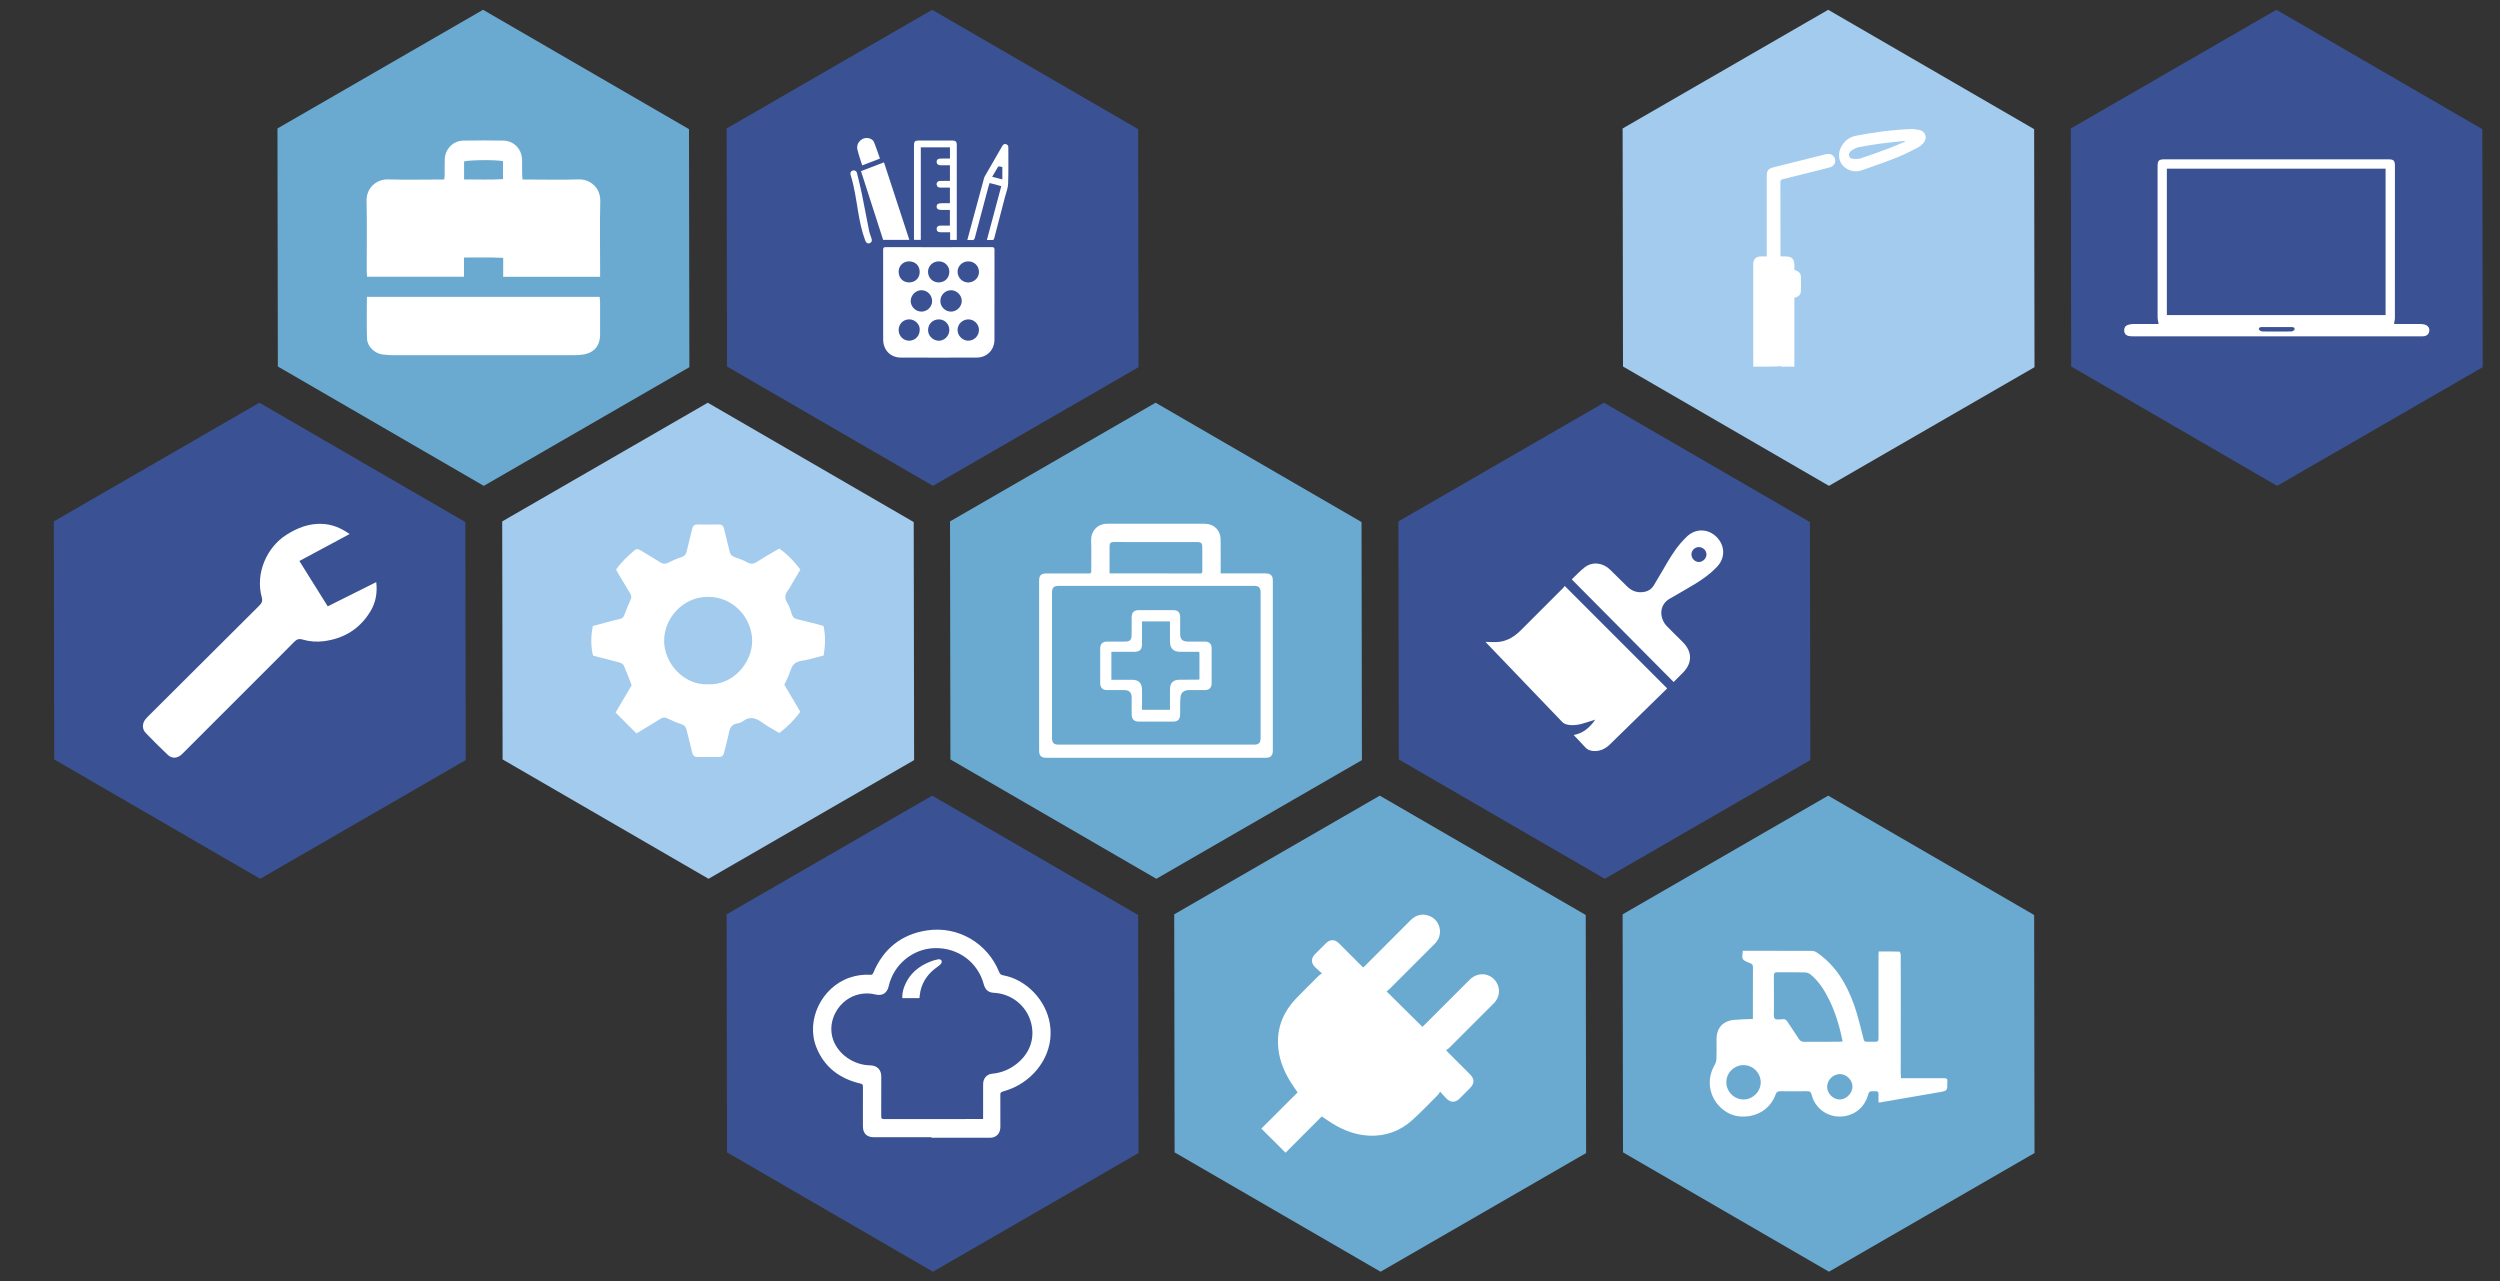 <?xml version="1.0" encoding="utf-8"?>
<!-- Generator: Adobe Illustrator 16.0.0, SVG Export Plug-In . SVG Version: 6.00 Build 0)  -->
<!DOCTYPE svg PUBLIC "-//W3C//DTD SVG 1.1//EN" "http://www.w3.org/Graphics/SVG/1.1/DTD/svg11.dtd">
<svg version="1.1" id="Ebene_1" xmlns="http://www.w3.org/2000/svg" xmlns:xlink="http://www.w3.org/1999/xlink" x="0px" y="0px"
	 width="1596px" height="818px" viewBox="0 0 1596 818" enable-background="new 0 0 1596 818" xml:space="preserve">
<rect x="0" y="0" width="1596" height="818" fill="#333333" stroke="none"/>
<polygon display="none" fill="#3A5293" points="288.742,820.721 158.755,745.394 158.513,595.158 288.259,520.249 418.246,595.576 
	418.487,745.813 "/>
<g>
</g>
<g>
</g>
<polygon fill="#6BAAD0" points="881.341,811.863 749.861,735.673 749.618,583.712 880.854,507.943 1012.331,584.134 
	1012.575,736.096 "/>
<polygon fill="#3A5293" points="1024.465,561.017 892.985,484.824 892.741,332.864 1023.977,257.096 1155.455,333.288 
	1155.698,485.247 "/>
<polygon fill="#6BAAD0" points="1167.603,811.863 1036.126,735.671 1035.881,583.712 1167.115,507.942 1298.594,584.134 
	1298.836,736.096 "/>
<polygon fill="#6BAAD0" points="738.215,561.017 606.738,484.824 606.493,332.864 737.728,257.096 869.206,333.288 869.448,485.247 
	"/>
<polygon fill="#3A5293" points="595.598,811.863 464.119,735.671 463.875,583.712 595.11,507.942 726.588,584.134 726.832,736.096 
	"/>
<polygon fill="#A2CBED" points="452.333,561.017 320.855,484.824 320.61,332.864 451.845,257.096 583.324,333.288 583.568,485.247 
	"/>
<polygon fill="#6BAAD0" points="308.856,310.169 177.378,233.977 177.133,82.018 308.369,6.249 439.847,82.441 440.092,234.401 "/>
<polygon fill="#3A5293" points="166.084,561.017 34.607,484.824 34.361,332.864 165.597,257.096 297.076,333.288 297.319,485.247 
	"/>
<polygon fill="#3A5293" points="595.598,310.169 464.119,233.978 463.875,82.018 595.11,6.249 726.588,82.441 726.832,234.401 "/>
<polygon fill="#A2CBED" points="1167.603,310.17 1036.126,233.978 1035.881,82.018 1167.115,6.249 1298.594,82.441 
	1298.836,234.402 "/>
<g>
	<g>
		<path fill-rule="evenodd" clip-rule="evenodd" fill="#FFFFFF" d="M406.297,468.224c-4.51-4.518-8.846-8.859-13.317-13.341
			c3.607-6.117,6.986-11.845,10.272-17.416c-1.689-4.34-3.192-8.52-4.982-12.567c-0.398-0.899-1.727-1.652-2.777-1.953
			c-4.397-1.247-8.852-2.289-13.28-3.421c-1.19-0.306-2.366-0.661-3.64-1.02c-1.499-6.189-1.362-12.291-0.125-18.851
			c2.838-0.767,5.78-1.577,8.731-2.352c2.868-0.75,5.729-1.544,8.629-2.156c1.542-0.328,2.267-1.168,2.792-2.581
			c1.205-3.239,2.441-6.481,3.928-9.602c0.743-1.561,0.626-2.724-0.232-4.113c-2.47-4.001-4.859-8.05-7.259-12.098
			c-0.621-1.045-1.162-2.136-1.729-3.183c3.388-4.769,7.414-8.58,11.666-12.192c1.446-1.229,2.627-0.856,4.008-0.009
			c4.112,2.521,8.326,4.889,12.369,7.517c1.911,1.246,3.48,1.282,5.476,0.234c2.507-1.311,5.146-2.461,7.847-3.301
			c2.157-0.671,3.268-1.771,3.752-3.992c1.026-4.712,2.392-9.351,3.435-14.06c0.456-2.054,1.426-2.967,3.525-2.94
			c4.453,0.057,8.909,0.057,13.362-0.012c2.092-0.031,3.084,0.847,3.542,2.91c1.073,4.829,2.423,9.599,3.53,14.421
			c0.438,1.904,1.401,2.919,3.275,3.546c2.806,0.935,5.593,2.033,8.201,3.418c2.162,1.145,3.839,0.927,5.817-0.36
			c3.626-2.361,7.398-4.5,11.12-6.715c1.046-0.622,2.129-1.177,3.294-1.817c5.238,3.713,9.458,8.153,13.436,13.425
			c-1.538,2.586-3.105,5.221-4.673,7.857c-1.077,1.804-1.996,3.734-3.267,5.39c-2.044,2.666-2.272,5.083-0.413,8.041
			c1.357,2.163,2.175,4.727,2.903,7.208c0.571,1.938,1.653,2.788,3.543,3.215c4.458,1.007,8.876,2.187,13.308,3.312
			c1.071,0.27,2.127,0.584,3.335,0.923c1.386,6.195,1.214,12.307,0.131,18.893c-3.081,0.808-6.271,1.643-9.462,2.484
			c-3.107,0.814-6.896,0.814-9.128,2.674c-2.194,1.834-2.802,5.561-4.122,8.446c-0.721,1.571-1.479,3.127-2.393,5.055
			c3.276,5.553,6.656,11.281,10.171,17.238c-3.649,5.151-8.09,9.51-13.377,13.594c-3.577-2.158-7.324-4.077-10.679-6.53
			c-4.135-3.025-8.057-4.509-12.62-0.965c-0.934,0.723-2.241,1.158-3.434,1.332c-3.55,0.514-4.805,2.759-5.437,6.001
			c-0.824,4.249-2.146,8.392-3.08,12.622c-0.422,1.91-1.439,2.816-3.285,2.834c-4.577,0.038-9.155,0.031-13.732,0.019
			c-2.073-0.002-2.987-1.145-3.434-3.133c-1.059-4.705-2.382-9.353-3.472-14.049c-0.466-2.009-1.403-3.149-3.476-3.802
			c-2.935-0.915-5.792-2.169-8.541-3.562c-1.764-0.897-3.11-0.878-4.785,0.188C416.749,461.976,411.847,464.856,406.297,468.224z
			 M451.821,436.832c15.901,0.878,28.341-13.574,28.372-27.633c0.028-14.096-11.504-28.132-28.038-28.172
			c-16.538-0.042-27.985,13.871-28.178,27.649C423.771,423.467,436.645,437.508,451.821,436.832z"/>
	</g>
</g>
<g>
	<g>
		<path fill-rule="evenodd" clip-rule="evenodd" fill="#FFFFFF" d="M223.211,340.92c-11.063,5.935-21.46,11.505-32.09,17.206
			c6.113,9.783,12.01,19.215,18.1,28.959c10.336-5.164,20.47-10.227,30.971-15.472c0.821,6.948-0.353,13.059-3.647,18.557
			c-6.711,11.188-16.744,17.427-29.685,19.149c-4.684,0.621-9.267,0.259-13.717-1.042c-2.321-0.679-3.722-0.146-5.313,1.472
			c-7.573,7.7-15.249,15.304-22.884,22.943c-15.695,15.694-31.391,31.389-47.086,47.084c-0.672,0.671-1.319,1.372-2.033,1.996
			c-2.782,2.431-6.032,2.647-8.664,0.164c-4.831-4.561-9.545-9.254-14.152-14.042c-2.391-2.487-2.302-6.05-0.11-8.772
			c0.815-1.016,1.775-1.915,2.699-2.835c23.2-23.126,46.398-46.261,69.623-69.362c1.576-1.569,2.654-2.869,1.925-5.496
			c-4.275-15.418,3.131-32.021,15.695-40.006c7.052-4.48,14.575-7.428,23.11-6.961C212.031,334.791,217.45,336.943,223.211,340.92z"
			/>
	</g>
</g>
<g>
	<g>
		<g>
			<path fill-rule="evenodd" clip-rule="evenodd" fill="#FFFFFF" d="M296.209,176.687c-20.905,0-41.224,0-61.87,0
				c-0.081-1.299-0.219-2.439-0.223-3.583c-0.012-14.938,0.24-29.88-0.103-44.81c-0.199-8.72,6.777-13.997,13.758-13.766
				c10.539,0.347,21.098,0.088,31.649,0.088c1.291,0,2.579,0,4.164,0c0.123-1.293,0.293-2.319,0.307-3.343
				c0.041-3.201-0.063-6.407,0.047-9.604c0.228-6.537,5.284-11.771,11.797-11.897c8.531-0.171,17.07-0.157,25.605-0.011
				c6.681,0.114,11.746,5.379,11.946,12.125c0.088,2.96,0.002,5.927,0.035,8.888c0.013,1.148,0.137,2.302,0.234,3.842
				c1.556,0,2.829,0,4.101,0c10.55,0,21.111,0.278,31.65-0.093c7.08-0.251,14.129,4.983,13.902,13.988
				c-0.369,14.693-0.099,29.401-0.099,44.1c0,1.275,0,2.55,0,4.093c-20.767,0-41.087,0-61.875,0c0-4.038,0-7.879,0-12.082
				c-8.446-0.476-16.442-0.159-25.028-0.224C296.209,168.549,296.209,172.489,296.209,176.687z M296.268,114.563
				c8.442,0,16.507,0.287,24.843-0.195c0-2.298,0-4.18,0-6.059c0-1.85,0-3.701,0-5.413c-4.417-1.002-22.22-0.805-24.843,0.206
				C296.268,106.678,296.268,110.313,296.268,114.563z"/>
			<path fill-rule="evenodd" clip-rule="evenodd" fill="#FFFFFF" d="M234.226,189.515c49.719,0,98.982,0,148.554,0
				c0.118,1.129,0.313,2.145,0.315,3.16c0.027,6.996,0.05,13.989,0.003,20.984c-0.052,7.392-4.129,11.902-11.519,12.772
				c-1.757,0.208-3.54,0.324-5.311,0.324c-38.411,0.021-76.825,0.024-115.238-0.005c-2.242,0-4.499-0.172-6.725-0.452
				c-5.085-0.635-9.813-5.017-9.993-10.071C234,207.477,234.226,198.71,234.226,189.515z"/>
		</g>
	</g>
</g>
<g>
	<path fill-rule="evenodd" clip-rule="evenodd" fill="#FFFFFF" d="M599.35,157.8c11.289-0.001,22.578,0.022,33.866-0.032
		c1.363-0.006,1.673,0.432,1.67,1.719c-0.036,19.104-0.019,38.207-0.026,57.312c-0.001,6.532-4.718,11.447-11.276,11.475
		c-16.179,0.072-32.358,0.079-48.537,0c-6.61-0.033-11.228-4.864-11.232-11.479c-0.013-19.104,0.01-38.208-0.025-57.312
		c-0.003-1.312,0.361-1.715,1.693-1.708C576.771,157.822,588.061,157.801,599.35,157.8z M588.193,198.928
		c3.657,0.055,6.815-2.964,6.876-6.568c0.064-3.839-2.907-6.995-6.676-7.091c-3.674-0.095-6.938,3.09-6.99,6.822
		C581.354,195.755,584.449,198.872,588.193,198.928z M607.072,198.937c3.687,0.021,6.843-3.05,6.912-6.727
		c0.068-3.638-3.058-6.856-6.726-6.923c-3.781-0.073-6.89,2.979-6.936,6.807C600.278,195.789,603.36,198.914,607.072,198.937z
		 M618.281,203.89c-3.817-0.021-6.983,3.049-6.978,6.769c0.007,3.648,3.186,6.841,6.808,6.837c3.82-0.004,6.839-3.035,6.852-6.875
		C624.977,206.969,621.938,203.91,618.281,203.89z M599.396,203.898c-3.897-0.016-6.858,2.875-6.919,6.758
		c-0.06,3.625,3.057,6.788,6.764,6.868c3.637,0.078,6.797-3.068,6.813-6.783C606.07,206.903,603.164,203.915,599.396,203.898z
		 M587.129,173.686c0.001-4.101-2.744-6.825-6.881-6.828c-3.648-0.001-6.542,2.854-6.552,6.466
		c-0.011,4.168,2.694,6.961,6.747,6.968C584.267,180.299,587.127,177.473,587.129,173.686z M599.286,180.292
		c3.957-0.013,6.781-2.875,6.768-6.859c-0.013-3.731-2.957-6.589-6.77-6.575c-3.836,0.016-6.876,3.006-6.83,6.719
		C592.501,177.385,595.471,180.303,599.286,180.292z M587.124,210.735c0.391-3.325-2.808-6.942-6.78-6.859
		c-3.767,0.08-6.658,3.008-6.649,6.874c0.008,3.756,3.073,6.801,6.8,6.752C584.2,217.456,587.133,214.462,587.124,210.735z
		 M618.148,166.857c-3.761-0.007-6.929,3.052-6.828,6.727c0.109,4.024,3.435,6.901,6.99,6.743c3.645-0.161,6.642-2.99,6.661-6.623
		C624.993,169.808,622.06,166.864,618.148,166.857z"/>
	<path fill-rule="evenodd" clip-rule="evenodd" fill="#FFFFFF" d="M549.663,109.245c4.925-1.885,9.727-3.722,14.667-5.612
		c5.402,16.51,10.782,32.958,16.2,49.516c-5.59,0-11.052,0-16.729,0C559.128,138.638,554.425,124.032,549.663,109.245z"/>
	<path fill-rule="evenodd" clip-rule="evenodd" fill="#FFFFFF" d="M610.754,153.159c-1.407,0-2.717,0-4.197,0
		c0-1.573,0-3.143,0-4.871c-2.071,0-3.977,0.003-5.88-0.001c-1.804-0.004-2.723-0.733-2.724-2.15
		c-0.001-1.42,0.893-2.125,2.732-2.131c1.872-0.006,3.742-0.001,5.724-0.001c0-3.325,0-6.579,0-9.98c-1.761,0-3.484,0.001-5.208,0
		c-2.318-0.001-3.266-0.635-3.248-2.173c0.018-1.484,0.946-2.101,3.174-2.11c1.645-0.007,3.291-0.013,4.937-0.023
		c0.085,0,0.17-0.046,0.357-0.099c0-3.19,0-6.41,0-9.854c-2.015,0-4.051,0.007-6.086-0.002c-1.167-0.006-2.064-0.45-2.341-1.676
		c-0.323-1.437,0.625-2.569,2.212-2.602c2.046-0.041,4.094-0.01,6.229-0.01c0-3.343,0-6.563,0-9.977
		c-2.052,0-4.091,0.019-6.129-0.007c-1.378-0.017-2.197-0.689-2.334-1.828c-0.171-1.416,0.713-2.407,2.271-2.437
		c2.043-0.037,4.087-0.01,6.205-0.01c0-2.454,0-4.76,0-7.152c-6.197,0-12.34,0-18.615,0c0,19.67,0,39.306,0,59.052
		c-1.464,0-2.808,0-4.284,0c-0.021-0.401-0.062-0.841-0.062-1.28c-0.003-19.655-0.006-39.312-0.002-58.969
		c0-2.56,0.608-3.171,3.125-3.171c7.131-0.003,14.262-0.003,21.394,0.001c1.994,0.002,2.8,0.76,2.801,2.691
		c0.006,20.021,0.004,40.044,0,60.065C610.802,152.636,610.778,152.816,610.754,153.159z"/>
	<path fill-rule="evenodd" clip-rule="evenodd" fill="#FFFFFF" d="M639.228,118.832c-2.568-0.691-4.938-1.327-7.457-2.004
		c-0.214,0.632-0.445,1.208-0.604,1.802c-2.958,11.055-5.926,22.108-8.828,33.176c-0.303,1.156-0.794,1.561-1.945,1.439
		c-0.896-0.096-1.809-0.02-2.866-0.02c1.013-3.743,1.986-7.346,2.961-10.948c2.55-9.419,5.098-18.838,7.656-28.253
		c0.143-0.523,0.313-1.059,0.582-1.525c3.685-6.411,7.389-12.811,11.088-19.214c0.543-0.939,1.244-1.624,2.433-1.264
		c0.989,0.299,1.478,1.029,1.477,2.06c-0.013,7.769,0.151,15.544-0.145,23.302c-0.11,2.851-1.294,5.667-2.029,8.489
		c-2.261,8.692-4.561,17.376-6.789,26.078c-0.248,0.969-0.586,1.396-1.623,1.299c-0.98-0.091-1.977-0.02-3.123-0.02
		C633.105,141.7,636.144,130.353,639.228,118.832z M639.902,106.675c-0.556-0.14-1.076-0.333-1.61-0.383
		c-0.39-0.037-1.02-0.025-1.159,0.203c-1.263,2.044-2.439,4.142-3.728,6.369c2.271,0.581,4.326,1.106,6.497,1.661
		C639.902,111.859,639.902,109.362,639.902,106.675z"/>
	<path fill-rule="evenodd" clip-rule="evenodd" fill="#FFFFFF" d="M544.999,108.777c1.286,0.001,1.888,0.811,2.154,1.919
		c1.03,4.298,2.138,8.582,3.023,12.911c1.625,7.947,3.081,15.93,4.685,23.883c0.322,1.598,0.992,3.126,1.503,4.685
		c0.497,1.518,0.102,2.583-1.141,3.073c-1.2,0.473-2.248-0.106-2.821-1.611c-2.284-6-3.537-12.258-4.592-18.564
		c-1.317-7.869-2.379-15.788-4.783-23.439C542.54,110.076,543.491,108.778,544.999,108.777z"/>
	<path fill-rule="evenodd" clip-rule="evenodd" fill="#FFFFFF" d="M561.757,101.23c-3.928,1.51-7.565,2.908-11.324,4.353
		c-1.07-3.483-2.296-6.779-3.076-10.176c-1.016-4.427,3.41-8.409,7.739-7.046c1.043,0.327,2.335,1.134,2.722,2.054
		C559.293,93.911,560.445,97.543,561.757,101.23z"/>
</g>
<g>
	<path fill-rule="evenodd" clip-rule="evenodd" fill="#FFFFFF" d="M779.272,366.067c0.82,0,1.396,0,1.975,0
		c8.9,0,17.803-0.002,26.704,0.003c3.259,0.002,4.623,1.356,4.623,4.59c0.002,36.19,0.002,72.38,0,108.57
		c0,3.126-1.417,4.54-4.536,4.54c-46.698,0.003-93.396,0.003-140.093,0c-3.237,0-4.573-1.339-4.573-4.617
		c-0.003-36.143-0.003-72.284,0-108.424c0-3.401,1.261-4.652,4.675-4.653c9.001-0.005,18.001-0.028,26.999,0.028
		c1.302,0.008,1.634-0.372,1.622-1.647c-0.063-6.516,0.148-13.042-0.084-19.551c-0.186-5.145,3.426-10.584,10.454-10.566
		c18.823,0.052,37.649,0.017,56.476,0.016c1.799,0,3.598-0.02,5.396-0.009c6.062,0.039,10.244,4.036,10.335,10.093
		c0.102,6.613,0.025,13.23,0.027,19.846C779.272,364.813,779.272,365.34,779.272,366.067z M738.146,374.005
		c-20.72,0-41.439-0.001-62.16,0c-3.243,0-4.387,1.141-4.387,4.375c-0.002,30.886-0.002,61.774-0.002,92.66
		c0.002,3.169,1.146,4.333,4.274,4.333c41.538,0.002,83.077,0.002,124.617,0.001c3.186,0,4.28-1.097,4.28-4.296
		c0.001-30.933,0.001-61.87,0-92.805c-0.003-3.167-1.117-4.268-4.314-4.268C779.687,374.004,758.917,374.005,738.146,374.005z
		 M708.335,365.977c0.448,0.042,0.686,0.085,0.92,0.085c19.015,0.002,38.026-0.005,57.042,0.027
		c1.107,0.001,1.265-0.474,1.259-1.401c-0.028-5.058-0.009-10.114-0.016-15.171c-0.003-2.825-0.634-3.457-3.425-3.457
		c-12.545-0.001-25.092,0.003-37.637-0.003c-5.155-0.003-10.309-0.024-15.464-0.039c-1.895-0.004-2.649,0.734-2.678,2.624
		c-0.013,0.923-0.002,1.847-0.002,2.771C708.335,356.224,708.335,361.033,708.335,365.977z"/>
	<path fill-rule="evenodd" clip-rule="evenodd" fill="#FFFFFF" d="M738.002,389.5c3.649,0,7.299-0.005,10.947,0.002
		c3.02,0.006,4.441,1.427,4.458,4.476c0.015,3.551-0.008,7.102,0.005,10.653c0.014,3.521,1.438,4.938,4.984,4.948
		c3.6,0.012,7.199-0.009,10.799,0.009c2.854,0.016,4.305,1.467,4.311,4.32c0.012,7.444,0.013,14.888-0.004,22.33
		c-0.002,2.789-1.539,4.304-4.346,4.315c-3.406,0.017-6.813-0.006-10.219,0.008c-3.121,0.014-5.13,1.639-5.349,4.776
		c-0.245,3.485-0.148,6.997-0.177,10.496c-0.026,3.479-1.377,4.84-4.865,4.841c-7.104,0.002-14.206,0.003-21.309,0
		c-3.344-0.002-4.777-1.449-4.783-4.812c-0.004-3.552,0.019-7.103-0.006-10.655c-0.024-3.107-1.575-4.632-4.702-4.646
		c-3.648-0.015-7.298,0.006-10.945-0.006c-2.865-0.01-4.433-1.54-4.442-4.411c-0.022-7.396-0.022-14.79,0-22.184
		c0.01-2.897,1.519-4.362,4.443-4.373c3.893-0.015,7.783-0.001,11.676-0.005c2.745-0.004,3.877-1.048,3.938-3.884
		c0.081-3.744,0.032-7.491,0.037-11.236c0.007-3.607,1.339-4.961,4.895-4.963C730.9,389.499,734.452,389.5,738.002,389.5z
		 M729.06,453.144c6.049,0,11.864,0,17.848,0c0-0.604,0-1.127,0-1.651c0.004-3.939-0.047-7.881,0.025-11.82
		c0.07-3.748,2.144-5.698,5.893-5.716c3.843-0.019,7.685-0.038,11.527-0.065c0.421-0.003,0.846-0.049,1.377-0.081
		c0-5.693-0.005-11.279,0.003-16.868c0.001-1.021-0.74-0.83-1.34-0.83c-3.648-0.013-7.297-0.002-10.945-0.009
		c-4.363-0.006-6.494-2.125-6.541-6.54c-0.033-2.772-0.008-5.546-0.008-8.318c0-1.491,0-2.98,0-4.524c-6.044,0-11.894,0-17.851,0
		c0,0.602,0,1.083,0,1.563c0.002,4.377,0.039,8.757-0.005,13.135c-0.032,3.274-1.504,4.679-4.759,4.685
		c-3.162,0.007-6.323,0.002-9.485,0.002c-1.741,0-3.479,0-5.299,0c0,6.011,0,11.859,0,17.858c4.433,0,8.757-0.003,13.081,0
		c4.374,0.003,6.404,2.005,6.473,6.413c0.023,1.555,0.006,3.112,0.006,4.669C729.062,447.709,729.06,450.374,729.06,453.144z"/>
</g>
<g>
	<path fill-rule="evenodd" clip-rule="evenodd" fill="#FFFFFF" d="M594.634,726.008c-12.251,0-24.505,0.002-36.759-0.004
		c-4.515-0.002-6.968-2.393-6.987-6.938c-0.038-8.449-0.031-16.897,0.009-25.347c0.005-1.163-0.242-1.651-1.516-1.95
		c-13.19-3.073-23.108-10.387-28.206-23.154c-6.92-17.328,3.348-38.415,21.349-44.537c4.266-1.449,8.635-2.056,13.119-1.768
		c1.016,0.065,1.453-0.27,1.84-1.195c6.435-15.358,17.886-24.666,34.312-27.145c19.923-3.002,38.674,8.234,46.033,26.533
		c0.525,1.309,1.194,1.869,2.576,2.121c15.044,2.765,27.387,15.988,29.841,30.998c2.966,18.146-8.364,33.6-22.331,40.346
		c-2.516,1.213-5.208,2.094-7.88,2.938c-1.118,0.354-1.433,0.814-1.424,1.935c0.05,6.817,0.039,13.635,0.027,20.454
		c-0.007,3.604-1.692,6.019-4.748,6.82c-0.564,0.146-1.169,0.194-1.756,0.195c-12.5,0.009-25,0.007-37.5,0.007
		C594.634,726.215,594.634,726.111,594.634,726.008z M627.612,714.387c0-0.729,0-1.263,0-1.793
		c0.003-6.818-0.017-13.637,0.017-20.456c0.018-3.72,2.35-6.369,5.786-6.68c5.764-0.525,10.9-2.619,15.454-6.17
		c8.957-6.975,12.29-17.247,8.979-27.656c-3.25-10.224-12.596-17.327-23.477-17.838c-3.302-0.155-5.397-1.905-6.28-5.246
		c-3.761-14.199-16.324-23.571-31.19-23.271c-14.146,0.288-26.47,10.455-29.583,24.406c-0.956,4.288-4.096,6.292-8.364,5.206
		c-3.373-0.856-6.722-0.901-10.118-0.212c-12.867,2.605-21.177,16.596-17.076,28.773c3.204,9.512,13.122,16.482,23.716,16.666
		c4.439,0.076,7.11,2.717,7.118,7.103c0.015,8.448,0.034,16.896-0.031,25.348c-0.011,1.393,0.307,1.863,1.779,1.859
		c20.505-0.05,41.009-0.038,61.515-0.04C626.387,714.387,626.917,714.387,627.612,714.387z"/>
	<path fill-rule="evenodd" clip-rule="evenodd" fill="#FFFFFF" d="M586.955,637.211c-3.631,0-7.217,0-10.937,0
		c-0.062-2.601,0.4-5.038,1.292-7.387c3.087-8.125,9.156-13.125,17.083-16.116c1.514-0.57,3.096-1.013,4.687-1.303
		c0.603-0.106,1.583,0.205,1.899,0.664c0.31,0.449,0.249,1.521-0.098,1.981c-0.663,0.882-1.588,1.602-2.502,2.248
		c-5.434,3.844-9.309,8.771-10.765,15.378C587.297,634.112,587.184,635.592,586.955,637.211z"/>
</g>
<g>
	<path fill-rule="evenodd" clip-rule="evenodd" fill="#FFFFFF" d="M1018.416,459.407c-3.204,1.011-5.996,2.024-8.858,2.764
		c-3.247,0.836-6.575,1.155-9.868,0.182c-0.812-0.241-1.662-0.716-2.247-1.322c-16.027-16.67-32.022-33.373-48.02-50.071
		c-0.367-0.381-0.708-0.784-1.064-1.179c3.187,0,6.292,0.37,9.273-0.083c5.219-0.79,9.522-3.592,13.229-7.29
		c9.047-9.029,18.08-18.072,27.109-27.119c0.382-0.382,0.666-0.862,0.948-1.232c21.896,21.9,43.592,43.594,65.348,65.353
		c-0.032,0.051-0.101,0.238-0.232,0.367c-12.082,11.828-24.146,23.679-36.271,35.46c-2.996,2.909-6.575,4.613-10.921,4.165
		c-1.891-0.196-3.496-0.848-4.822-2.325c-2.345-2.615-4.816-5.12-7.398-7.843C1010.8,468.095,1014.92,464.443,1018.416,459.407z"/>
	<path fill-rule="evenodd" clip-rule="evenodd" fill="#FFFFFF" d="M1068.453,435.395c-21.726-21.887-43.298-43.614-65.039-65.516
		c2.674-2.52,5.272-5.446,8.339-7.756c4.94-3.72,11.52-2.94,16.055,1.491c3.699,3.613,7.354,7.273,11.059,10.885
		c3.237,3.159,7.072,4.231,11.503,3.218c2.382-0.546,4.143-1.93,5.377-3.95c2.124-3.474,4.185-6.986,6.219-10.514
		c3.252-5.644,6.518-11.28,10.759-16.264c1.384-1.626,2.847-3.2,4.41-4.648c5.578-5.164,13.505-4.883,18.857,0.593
		c5.344,5.466,5.462,13.203,0.289,18.757c-5.567,5.975-12.43,10.178-19.421,14.209c-3.525,2.035-7.011,4.149-10.584,6.101
		c-7.898,4.313-6.578,13.366-2.061,17.856c3.384,3.365,6.748,6.753,10.129,10.125c6.113,6.113,6.106,13.394-0.026,19.532
		C1072.426,431.411,1070.534,433.307,1068.453,435.395z M1079.816,353.975c-0.007,2.52,2.207,4.777,4.718,4.81
		c2.513,0.034,4.907-2.353,4.881-4.864c-0.027-2.52-2.258-4.662-4.854-4.664C1081.945,349.256,1079.824,351.365,1079.816,353.975z"
		/>
</g>
<polygon fill="#3A5293" points="1453.724,310.17 1322.244,233.978 1322,82.017 1453.235,6.249 1584.714,82.441 1584.957,234.4 "/>
<path fill-rule="evenodd" clip-rule="evenodd" fill="#FFFFFF" d="M820.705,735.887c-5.401-5.373-10.403-10.352-15.47-15.396
	c7.664-7.648,15.383-15.354,23.141-23.097c-1.644-2.446-3.254-4.682-4.696-7.022c-4.577-7.438-7.587-15.435-7.822-24.247
	c-0.298-11.17,3.881-20.652,11.526-28.637c4.774-4.985,9.727-9.805,14.614-14.68c0.438-0.436,1.011-0.736,1.96-1.412
	c-1.723-1.539-3.124-2.676-4.392-3.943c-2.674-2.675-2.666-5.65-0.022-8.345c2.298-2.343,4.619-4.666,6.964-6.964
	c2.623-2.566,5.627-2.58,8.23,0.008c5.137,5.104,10.232,10.248,15.492,15.521c0.557-0.521,1.044-0.952,1.503-1.412
	c9.568-9.564,19.14-19.124,28.691-28.701c3.239-3.247,7.024-4.481,11.453-3.055c7.061,2.272,9.696,10.847,5.187,16.734
	c-0.551,0.715-1.196,1.359-1.836,1.999c-9.36,9.37-18.728,18.734-28.101,28.094c-0.477,0.476-1.032,0.877-1.907,1.612
	c7.72,7.633,15.218,15.047,22.838,22.58c0.676-0.644,1.205-1.126,1.713-1.632c9.488-9.484,18.953-18.993,28.469-28.446
	c5.323-5.286,13.415-4.405,17.167,1.791c2.303,3.8,2.027,8.568-0.734,12.086c-0.559,0.709-1.197,1.358-1.835,1.998
	c-9.24,9.252-18.482,18.498-27.744,27.729c-0.515,0.513-1.194,0.862-1.923,1.38c0.77,0.834,1.163,1.294,1.589,1.72
	c4.559,4.563,9.129,9.121,13.688,13.686c2.961,2.967,2.955,5.846-0.018,8.841c-2.233,2.249-4.461,4.505-6.727,6.72
	c-2.643,2.583-5.582,2.588-8.222-0.016c-1.284-1.265-2.445-2.657-4.106-4.478c-0.605,0.925-0.896,1.582-1.368,2.053
	c-5.416,5.388-10.678,10.948-16.344,16.065c-7.794,7.041-17.101,10.479-27.67,9.977c-8.438-0.399-16.114-3.303-23.265-7.674
	c-2.361-1.443-4.614-3.061-6.913-4.592C836.111,720.45,828.378,728.197,820.705,735.887z"/>
<g>
	<path fill-rule="evenodd" clip-rule="evenodd" fill="#FFFFFF" d="M1119.302,234.07c-0.02-4.158-0.054-8.315-0.055-12.472
		c-0.003-17.406,0.002-34.813,0.006-52.221c0-0.34-0.006-0.682,0.005-1.023c0.095-2.756,1.671-4.439,4.437-4.629
		c1.286-0.087,2.583-0.015,4.181-0.015c0-1.009,0-1.869,0-2.73c0-16.178-0.001-32.354,0.003-48.534c0-3.533,0.966-4.798,4.345-5.646
		c10.972-2.757,21.946-5.502,32.925-8.226c0.849-0.21,1.761-0.384,2.618-0.301c2.043,0.195,3.595,1.873,3.837,3.937
		c0.229,1.991-1.066,3.981-3.274,4.599c-3.605,1.008-7.259,1.864-10.892,2.778c-6.412,1.61-12.815,3.247-19.243,4.794
		c-1.125,0.271-1.589,0.669-1.588,1.884c0.043,15.427,0.035,30.853,0.045,46.279c0,0.266,0.06,0.531,0.129,1.15
		c1.127,0,2.252-0.013,3.376,0.003c3.706,0.049,5.325,1.685,5.368,5.409c0.009,1.022,0,2.046,0,3.181
		c0.45,0.156,0.887,0.287,1.304,0.457c1.725,0.708,2.829,1.941,2.865,3.857c0.06,3.07,0.093,6.145-0.005,9.212
		c-0.073,2.486-1.668,3.74-4.171,4.278c0,14.659,0,29.318,0,43.978c-2.868,0-5.733,0-8.603,0c-0.063-0.809,2.459,0-9.01,0
		C1125.037,234.07,1122.172,234.07,1119.302,234.07z"/>
	<path fill-rule="evenodd" clip-rule="evenodd" fill="#FFFFFF" d="M1221.23,82.349c1.122,0.161,2.664,0.347,4.197,0.618
		c0.517,0.091,1.031,0.327,1.508,0.6c2.656,1.521,3.258,5.004,1.142,7.534c-1.088,1.302-2.446,2.439-3.849,3.161
		c-4.354,2.237-8.719,4.501-13.205,6.275c-7.317,2.895-14.719,5.488-22.12,8.055c-3.688,1.283-7.341,0.995-10.714-1.346
		c-4.49-3.115-5.489-9.277-2.305-14.325c2.221-3.519,5.263-5.548,8.78-6.224c5.769-1.104,11.557-2.065,17.359-2.83
		c4.931-0.649,9.89-0.951,14.838-1.371C1218.172,82.384,1219.487,82.404,1221.23,82.349z M1216.062,90.448
		c-0.019-0.164-0.037-0.328-0.057-0.492c-5.132,0.556-10.268,1.011-15.389,1.698c-4.784,0.644-9.56,1.437-14.311,2.379
		c-1.442,0.284-2.857,1.146-4.171,2.001c-0.979,0.634-1.96,1.692-1.701,3.229c0.275,1.623,1.592,2.057,2.718,2.141
		c1.573,0.119,3.247,0.166,4.752-0.335c6.057-2.012,12.083-4.181,18.087-6.425C1209.383,93.378,1212.706,91.854,1216.062,90.448z"/>
</g>
<path fill-rule="evenodd" clip-rule="evenodd" fill="#FFFFFF" d="M1112.601,606.992c4.609,0,9.111,0,13.614,0
	c10.175,0.004,20.352-0.022,30.525,0.054c1.045,0.008,2.23,0.422,3.102,1.014c12.07,8.213,19.063,20.161,23.82,33.496
	c2.541,7.12,4.171,14.574,6.095,21.908c0.304,1.151,0.724,1.613,1.845,1.596c1.819-0.023,3.644-0.092,5.455,0.011
	c1.689,0.097,2.201-0.586,2.193-2.229c-0.051-10.174-0.024-20.348-0.021-30.522c0.003-7.617,0.007-15.231,0.017-22.846
	c0-0.595,0.069-1.188,0.126-2.046c4.447,0,8.803-0.042,13.15,0.081c0.324,0.009,0.873,1.183,0.882,1.819
	c0.071,5.324,0.046,10.646,0.044,15.969c-0.006,20.082-0.015,40.165-0.015,60.244c0,0.86,0.101,1.716,0.167,2.801
	c0.957,0,1.75,0,2.545,0c8.284,0.003,16.575,0.039,24.862-0.027c1.648-0.015,2.425,0.445,2.16,2.154c-0.02,0.133,0,0.27,0,0.405
	c0.031,5.484,0.033,5.499-5.238,6.412c-12.509,2.168-25.022,4.32-37.533,6.474c-0.257,0.045-0.529,0.008-1.16,0.008
	c0-1.776-0.054-3.498,0.017-5.213c0.056-1.4-0.534-1.997-1.908-1.885c-0.267,0.021-0.54-0.007-0.81-0.011
	c-3.261-0.036-3.261-0.036-4.197,3.033c-2.471,8.104-9.67,13.271-18.279,13.12c-8.288-0.144-15.441-5.719-17.502-13.871
	c-0.45-1.793-1.144-2.362-2.962-2.325c-5.657,0.113-11.319,0.084-16.979,0.016c-1.612-0.018-2.458,0.383-3.067,2.072
	c-3.445,9.523-12.414,14.91-22.986,14.009c-8.83-0.752-16.858-8.189-18.657-17.409c-1.074-5.513,0.008-10.664,2.784-15.54
	c0.657-1.153,1.051-2.603,1.097-3.932c0.138-4.104,0.058-8.219,0.049-12.33c-0.015-7.238,4.005-11.748,11.306-12.42
	c3.811-0.351,7.649-0.398,11.901-0.604c0-2.028,0-4.14,0-6.256c0.001-8.894-0.019-17.785,0.031-26.677
	c0.009-1.421-0.396-2.329-1.833-2.648c-0.192-0.045-0.375-0.146-0.56-0.225C1111.945,612.686,1111.945,612.686,1112.601,606.992z
	 M1176.311,664.888c-1.865-9.581-4.541-18.551-8.762-27.028c-2.936-5.896-6.454-11.38-11.547-15.651
	c-0.983-0.821-2.483-1.394-3.761-1.427c-5.79-0.156-11.588-0.024-17.381-0.11c-1.795-0.025-2.462,0.477-2.435,2.393
	c0.104,7.209,0.017,14.418,0.057,21.629c0.011,1.926-0.457,4.463,0.558,5.588c0.87,0.969,3.538,0.432,5.403,0.358
	c1.265-0.048,1.926,0.465,2.569,1.461c2.417,3.73,4.962,7.377,7.355,11.121c0.856,1.336,1.843,1.891,3.448,1.876
	c7.479-0.075,14.958-0.04,22.436-0.053C1174.846,665.043,1175.437,664.957,1176.311,664.888z M1113.119,679.964
	c-6.016-0.017-10.989,4.869-11.032,10.838c-0.044,6.054,4.962,11.106,11.004,11.108c5.899,0,10.994-5.104,10.96-10.979
	C1124.014,684.944,1119.067,679.983,1113.119,679.964z M1174.563,701.919c4.159-0.039,8.139-4.141,8.071-8.319
	c-0.07-4.215-3.94-7.958-8.172-7.899c-4.267,0.062-7.985,3.797-8.021,8.058C1166.404,698.072,1170.269,701.957,1174.563,701.919z"/>
<g>
	<path fill-rule="evenodd" clip-rule="evenodd" fill="none" d="M1462.965,605.965c-174.345,0-348.654,0-522.93,0
		c0-108.012,0-215.988,0-323.93c174.345,0,348.654,0,522.93,0C1462.965,390.046,1462.965,498.023,1462.965,605.965z
		 M1003.848,569.361c-13.912,0-28.23-0.086-42.545,0.071c-2.929,0.032-5.986,0.594-8.736,1.593
		c-4.218,1.533-6.109,5.023-5.874,9.465c0.237,4.469,2.579,7.601,6.931,8.709c2.371,0.604,4.936,0.613,7.414,0.613
		c159.312,0.025,318.623,0.023,477.935,0.023c1.167,0,2.334,0.027,3.499-0.01c6.109-0.195,10.012-3.25,10.729-8.374
		c0.779-5.572-2.096-9.654-8.187-11.25c-2.062-0.54-4.257-0.772-6.392-0.782c-13.332-0.069-26.664-0.027-39.995-0.046
		c-1.565-0.002-3.13-0.144-4-0.186c0.567-3.646,1.489-6.813,1.493-9.983c0.078-83.988,0.064-167.977,0.061-251.965
		c0-9.396-1.896-11.239-11.5-11.239C1261.03,296,1137.381,296,1013.73,296c-9.616,0-11.592,2.004-11.592,11.781
		c-0.002,83.489-0.021,166.978,0.067,250.466C1002.209,561.744,1003.213,565.238,1003.848,569.361z"/>
	<path fill-rule="evenodd" clip-rule="evenodd" fill="none" d="M1017.539,554.565c0-81.095,0-161.851,0-243.01
		c121.064,0,241.926,0,363.152,0c0,80.867,0,161.757,0,243.01C1259.867,554.565,1138.976,554.565,1017.539,554.565z"/>
	<path fill-rule="evenodd" clip-rule="evenodd" fill="none" d="M1200.154,581.881c-8.164,0.001-16.338,0.226-24.482-0.166
		c-1.896-0.092-5.016-2.064-5.259-3.551c-0.527-3.224,2.491-3.688,5.167-3.688c16.326,0.005,32.653,0.006,48.98,0.002
		c2.731-0.002,5.588,0.631,5.031,3.852c-0.246,1.426-3.173,3.312-4.954,3.391C1216.49,582.084,1208.317,581.881,1200.154,581.881z"
		/>
</g>
<path fill-rule="evenodd" clip-rule="evenodd" fill="#FFFFFF" d="M1378.052,206.831c-0.245-1.585-0.631-2.929-0.632-4.273
	c-0.034-32.105-0.026-64.21-0.026-96.315c0-3.76,0.76-4.53,4.458-4.53c47.548,0,95.098,0,142.646,0c3.693,0,4.423,0.709,4.423,4.322
	c0.002,32.298,0.007,64.594-0.023,96.892c-0.002,1.219-0.355,2.437-0.574,3.838c0.335,0.016,0.937,0.071,1.538,0.072
	c5.127,0.006,10.254-0.009,15.381,0.018c0.82,0.004,1.664,0.093,2.457,0.301c2.343,0.612,3.447,2.183,3.147,4.325
	c-0.275,1.971-1.775,3.146-4.125,3.221c-0.448,0.014-0.896,0.003-1.346,0.003c-61.262,0-122.524,0.001-183.786-0.009
	c-0.954,0-1.939-0.004-2.852-0.236c-1.673-0.426-2.573-1.63-2.665-3.349c-0.09-1.708,0.637-3.051,2.259-3.641
	c1.059-0.384,2.232-0.6,3.359-0.612C1367.195,206.798,1372.701,206.831,1378.052,206.831z M1383.315,201.141
	c46.698,0,93.186,0,139.648,0c0-31.245,0-62.351,0-93.448c-46.617,0-93.094,0-139.648,0
	C1383.315,138.902,1383.315,169.957,1383.315,201.141z M1453.539,211.645c3.14,0,6.282,0.079,9.416-0.061
	c0.685-0.03,1.81-0.756,1.904-1.304c0.215-1.239-0.884-1.481-1.934-1.481c-6.279,0.001-12.558,0.001-18.836,0
	c-1.029,0-2.189,0.178-1.986,1.418c0.092,0.571,1.292,1.329,2.021,1.365C1447.257,211.732,1450.399,211.646,1453.539,211.645z"/>
</svg>
